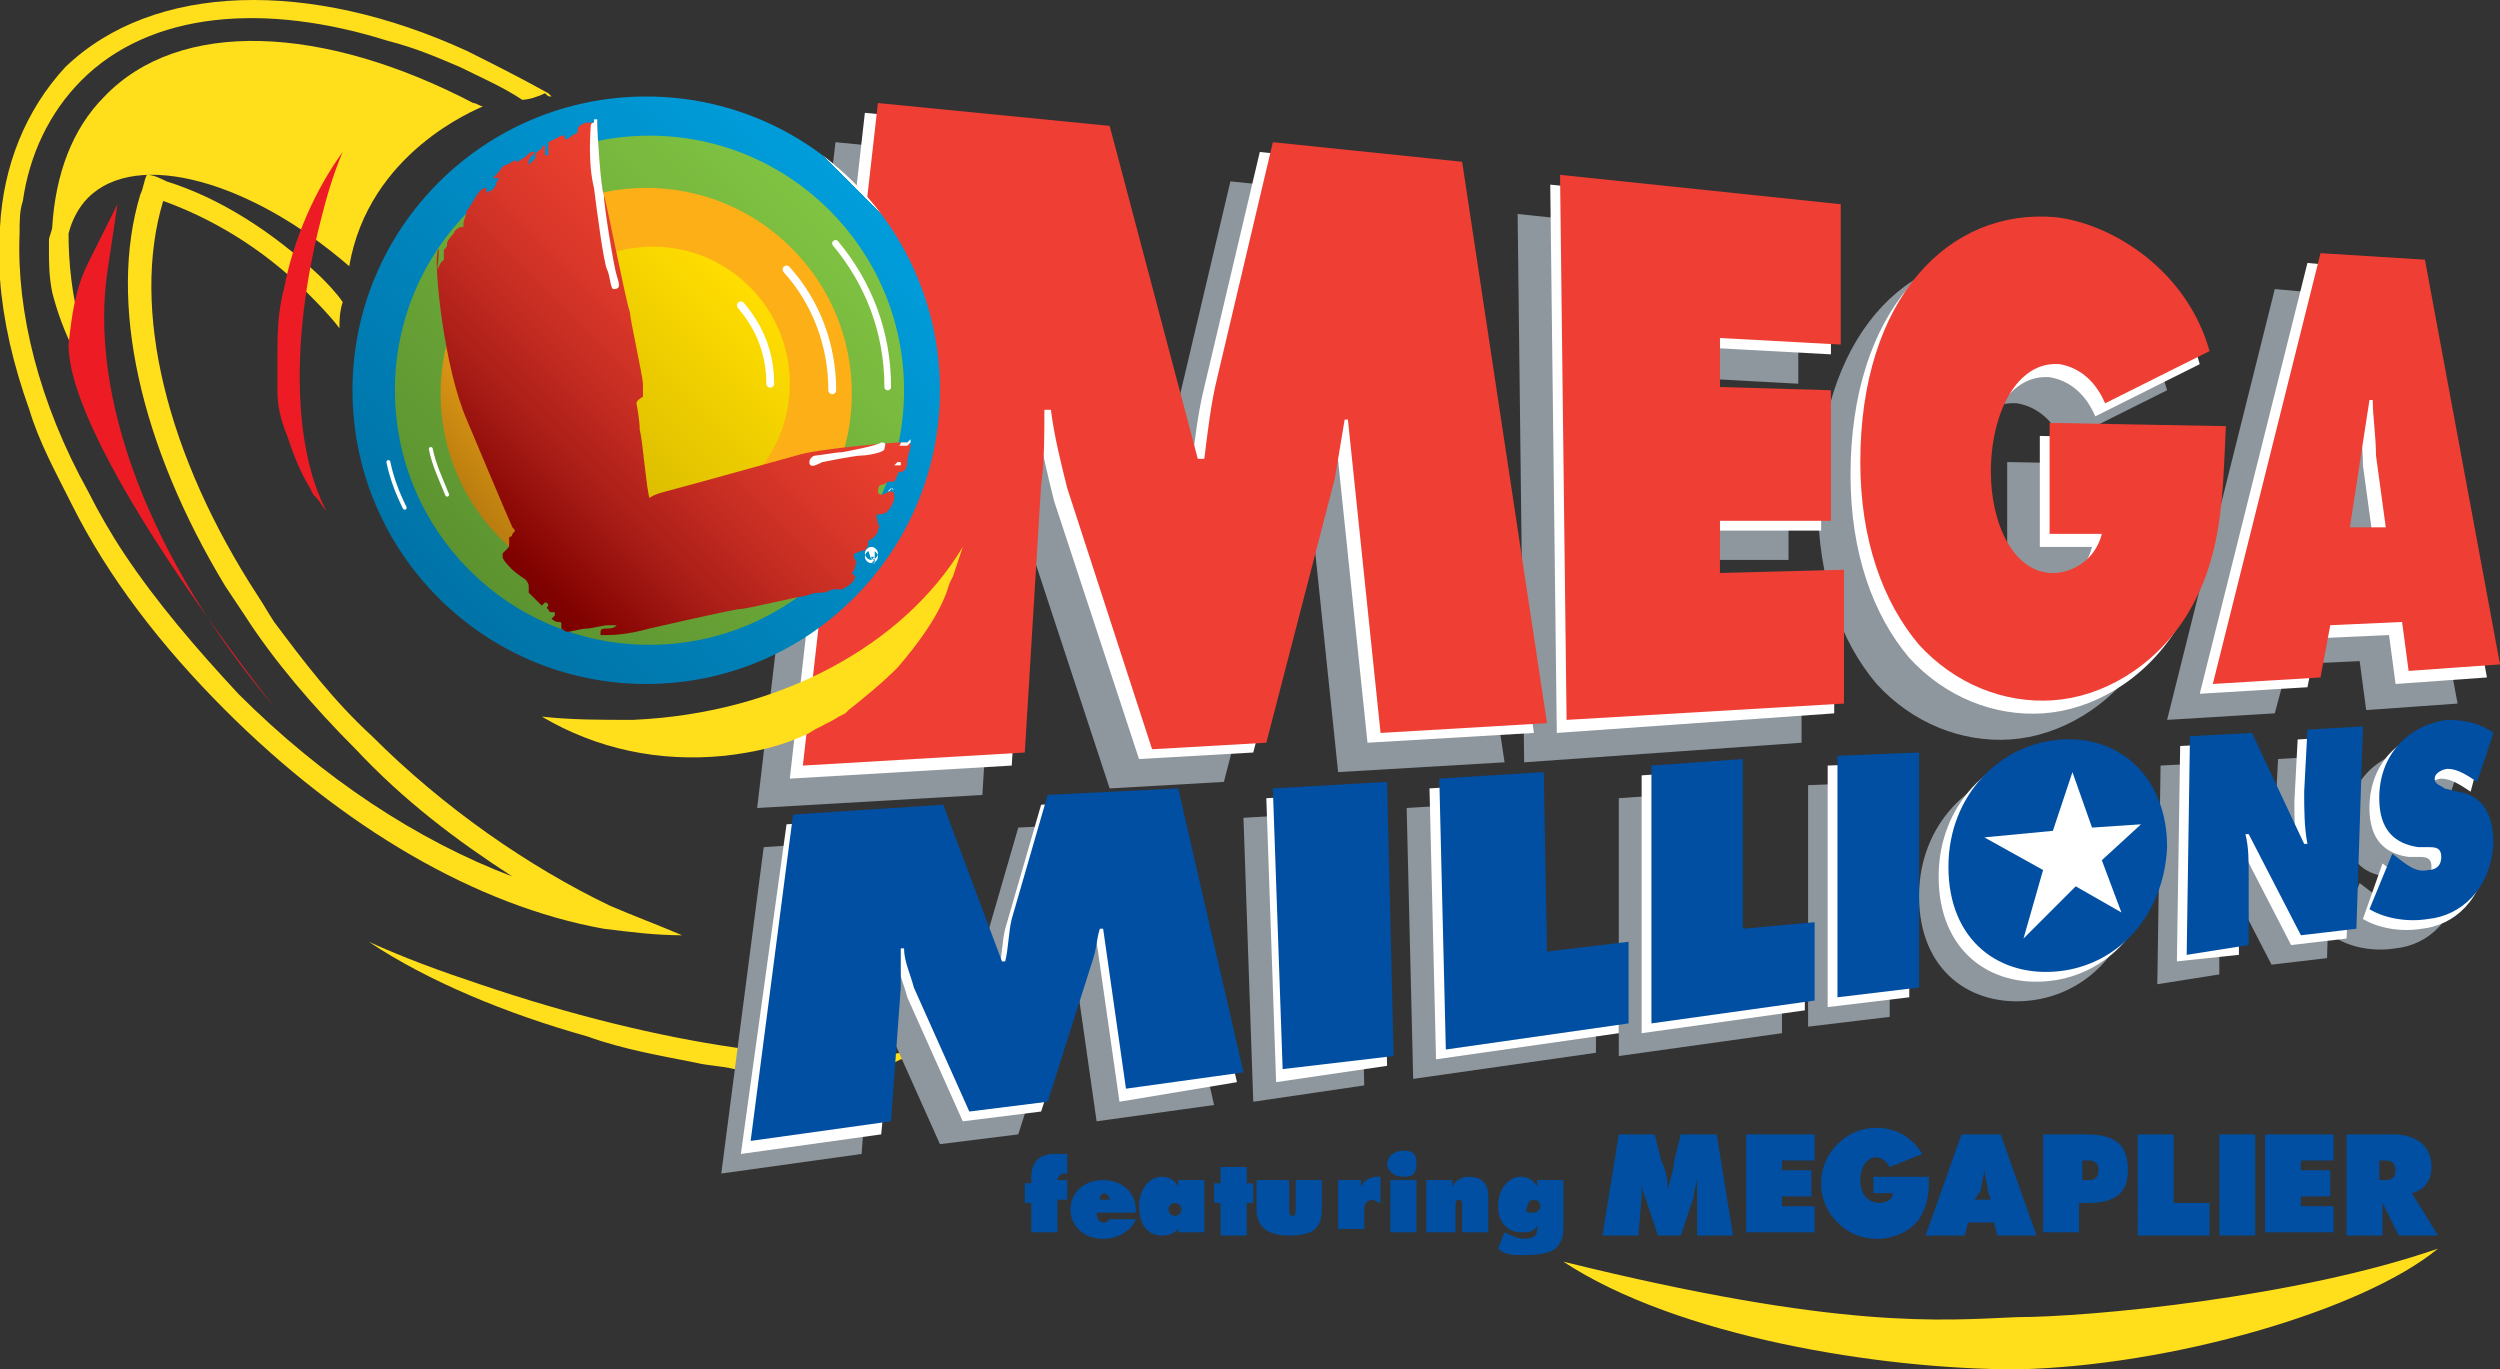 <svg viewBox="4.3 6.243 76.6 41.957" xmlns="http://www.w3.org/2000/svg"><rect x="4.3" y="6.243" width="76.6" height="41.957" fill="#333333" stroke="none"/><linearGradient id="a" gradientUnits="userSpaceOnUse" x1="17.745" y1="24.584" x2="30.413" y2="11.915"><stop offset="0" stop-color="#0073a7"/><stop offset="1" stop-color="#009ddb"/><stop offset="1" stop-color="#029edb"/><stop offset="1" stop-color="#09a0dc"/><stop offset="1" stop-color="#14a5de"/><stop offset="1" stop-color="#25abe0"/><stop offset="1" stop-color="#3bb4e3"/><stop offset="1" stop-color="#57bee7"/><stop offset="1" stop-color="#77cbec"/><stop offset="1" stop-color="#9dd9f1"/><stop offset="1" stop-color="#c8eaf7"/><stop offset="1" stop-color="#f6fbfe"/><stop offset="1" stop-color="#fff"/></linearGradient><linearGradient id="b" gradientUnits="userSpaceOnUse" x1="18.701" y1="23.763" x2="29.73" y2="12.734"><stop offset="0" stop-color="#5c9330"/><stop offset=".38" stop-color="#6aa537"/><stop offset="1" stop-color="#80c342"/></linearGradient><linearGradient id="c" gradientUnits="userSpaceOnUse" x1="19.254" y1="22.334" x2="28.931" y2="14.214"><stop offset="0" stop-color="#b97c0f"/><stop offset=".38" stop-color="#fcaf17"/></linearGradient><linearGradient id="d" gradientUnits="userSpaceOnUse" x1="21.334" y1="20.989" x2="27.238" y2="15.085"><stop offset="0" stop-color="#d5b700"/><stop offset="1" stop-color="#fd0"/></linearGradient><linearGradient id="e" gradientUnits="userSpaceOnUse" x1="19.244" y1="23.172" x2="27.825" y2="14.591"><stop offset="0" stop-color="#790000"/><stop offset=".076" stop-color="#860502"/><stop offset=".296" stop-color="#a91d17"/><stop offset=".506" stop-color="#c62d22"/><stop offset=".699" stop-color="#db382a"/><stop offset=".869" stop-color="#e83e2e"/><stop offset="1" stop-color="#ef4130"/></linearGradient><path fill="#FFDF1C" d="M19 36.4c-1.2-.4-2.3-.8-3.4-1.3 1.8 1.2 4.2 2.2 6.7 2.9 1.1.4 2.3.6 3.3.8.4.1.8.1 1.2.2h.4c.7.1 1.5.1 2.1.1.9 0 1.7-.1 2.4-.3l.2-.1h.1c.2-.1.4-.2.5-.3-2.8.6-7.9-.1-13.5-2z"/><g fill="#8E979D"><path d="M29.9 10.6l7.1.7 2.7 10.2h.2c.1-.8.2-1.7.4-2.5l1.7-7.2 5.8.6 2.6 17.2-5.1.3-1-9.6h-.1l-.3 1.8-2.1 8.1-3.5.2-2.6-7.9c-.2-.8-.4-1.6-.5-2.4H35c0 .8 0 1.6-.1 2.3l-.5 8.2-6.9.4 2.4-20.4zM50.8 12.8l8.6.9V18l-3.7-.2v1.5l3.4.1v4h-3.4V25l3.8-.1V29l-8.5.6-.2-16.8zM71.2 20.5c-.1 2.2-.1 4-1.2 5.8-1 1.6-2.6 2.5-4.1 2.6-1.5.1-3-.5-4.1-1.7-1.1-1.3-1.8-3.2-1.8-5.6 0-5 2.7-7.8 6-7.5 1.7.2 4 1.6 4.7 4.1l-3.2 1.6c-.3-.7-.8-1.1-1.4-1.2-1.3-.1-2.1 1.5-2.1 3.3 0 1.6.7 3.1 1.9 3.1.6 0 1.3-.4 1.5-1.2h-1.6v-3.4l5.4.1zM75 23.6l.6-3.9h.1c0 .5.1 1.1.2 1.7l.3 2.2H75zm-.6 3l2.2-.1.2 1.5 2.8-.2-2.3-12.4-3.3-.3-3.3 13.2 3.3-.2.4-1.5z"/></g><g fill="#8E979D"><path d="M42.4 31.3l3.5-.2.2 8.4-3.4.5-.3-8.7zM47.4 31l3.2-.2.1 5.5 2.5-.3v2.5l-5.6.8-.2-8.3zM53.9 30.7l2.8-.2v5.2l2.2-.2v2.4l-5 .7v-7.9zM59.7 30.3l2.5-.1v7.2l-2.5.3v-7.4zM66.5 32.1c.7-.1 1.1.5 1.1 1.2 0 .8-.5 1.3-1.1 1.4-.7.1-1.1-.4-1.1-1.2 0-.7.4-1.3 1.1-1.4zm.1-2.3c-1.9.1-3.5 1.7-3.5 3.9 0 2.3 1.6 3.4 3.4 3.2 1.8-.2 3.2-1.7 3.3-3.8 0-2.1-1.4-3.4-3.2-3.3zM70.5 29.7l1.9-.1L74 33h.1c-.1-.5-.1-1.1-.1-1.6l.1-1.9 1.7-.1-.2 6.2-1.7.2-1.6-3.1h-.1c.1.4.1.8.1 1.3v2.1l-1.9.3.1-6.7zM76.6 33.3c.4.3.7.6 1.1.5.2 0 .4-.1.4-.4 0-.3-.2-.3-.4-.3h-.3c-.7-.1-1.2-.5-1.2-1.5 0-1.5 1.1-2.3 2.1-2.4.5 0 1 .1 1.4.4l-.5 1.5c-.3-.2-.6-.4-.9-.4-.1 0-.4.1-.4.3 0 .2.2.2.3.3l.4.1c.7.1 1.1.6 1.1 1.6-.1 1.4-1 2.2-2 2.3-.6.1-1.3 0-1.8-.3l.7-1.7zM27.7 32.2l4.6-.3 1.8 4.8h.1c.1-.4.1-.9.2-1.3l1.1-3.8 4-.2 2 8.7-3.6.5-.7-4.9h-.1c-.1.3-.1.6-.2.9L35.5 41l-2.4.3-1.7-3.8c-.1-.4-.3-.8-.3-1.2H31v1.2l-.3 4.1-4.3.6 1.3-10z"/></g><g fill="#FFF"><path d="M30.8 9.7l7.1.7 2.7 10.2h.2c.1-.8.2-1.7.4-2.5l1.7-7.2 5.8.6 2.6 17.2-5.1.3-1-9.6h-.1l-.3 1.8-2.1 8.1-3.5.2-2.6-7.9c-.2-.8-.4-1.6-.5-2.4h-.2c0 .8 0 1.6-.1 2.3l-.5 8.2-6.8.4 2.3-20.4zM51.8 11.9l8.6.9v4.3l-3.7-.2v1.5l3.4.1v4h-3.4v1.6l3.8-.1v4.1l-8.5.6-.2-16.8zM72.2 19.7c-.1 2.2-.1 4-1.2 5.8-1 1.6-2.6 2.5-4.1 2.6-1.5.1-3-.5-4.1-1.7-1.1-1.3-1.8-3.2-1.8-5.6 0-5 2.7-7.8 6-7.5 1.7.2 4 1.6 4.7 4.1L68.5 19c-.3-.7-.8-1.1-1.4-1.2-1.3-.1-2.1 1.5-2.1 3.3 0 1.6.7 3.1 1.9 3.1.6 0 1.3-.4 1.5-1.2h-1.6v-3.4l5.4.1zM75.9 22.7l.6-3.9h.1c0 .5.1 1.1.1 1.7l.3 2.2h-1.1zm-.6 3.1l2.2-.1.2 1.5 2.8-.2-2.3-12.4-3.2-.3-3.3 13.2 3.3-.2.3-1.5z"/></g><g fill="#EF3E33"><path d="M31.2 9.4l7.1.7L41 20.3h.2c.1-.8.2-1.7.4-2.5l1.7-7.2 5.8.6 2.6 17.2-5.1.3-1-9.6h-.1l-.3 1.8-2.1 8.1-3.5.2-2.6-8c-.2-.8-.4-1.6-.5-2.4h-.2c0 .8 0 1.6-.1 2.3l-.5 8.2-6.8.4 2.3-20.3zM52.1 11.6l8.6.9v4.3l-3.7-.2v1.5l3.4.1v4H57v1.6l3.8-.1v4.1l-8.5.5-.2-16.7zM72.5 19.3c-.1 2.2-.1 4-1.2 5.8-1 1.6-2.6 2.5-4.1 2.6-1.5.1-3-.5-4.1-1.7-1.1-1.3-1.8-3.2-1.8-5.6 0-5 2.7-7.8 6-7.5 1.7.2 4 1.6 4.7 4.1l-3.2 1.6c-.3-.7-.8-1.1-1.4-1.2-1.3-.1-2.1 1.5-2.1 3.3 0 1.6.7 3.1 1.9 3.1.6 0 1.3-.4 1.5-1.2h-1.6v-3.4l5.4.1zM76.3 22.4l.6-3.9h.1c0 .5.1 1.1.1 1.7l.3 2.2h-1.1zm-.6 3l2.2-.1.2 1.5 2.8-.2-2.3-12.4-3.2-.2-3.3 13.2 3.3-.2.3-1.6z"/></g><path fill="#FFDF1C" d="M4.3 13.2c.1-1.9.8-3.6 2-4.9 2.7-2.6 7.5-2.7 12.3-.5.8.4 1.6.8 2.5 1.3l.1.1c-.1 0-.1 0-.2-.1-.2.1-.5.2-.7.2-.6-.4-1.3-.7-1.9-1-.7-.3-1.4-.6-2.2-.8-3.8-1.2-7.3-.9-9.4 1.2-1 1-1.6 2.3-1.8 3.7-.1.3-.1.6-.1 1-.1 2.4.6 5.2 2.1 7.9.3.6.7 1.3 1.1 1.9 1 1.5 2.2 2.9 3.5 4.3 2.6 2.6 5.5 4.5 8.4 5.6-1.7-1.1-3.3-2.3-4.8-3.9-1.3-1.3-2.5-2.7-3.4-4.1l-.6-.9c-2.6-4.3-3.6-8.7-2.6-12 .1-.2.1-.4.2-.6.2 0 .4.1.6.2 1.6.5 3.2 1.5 4.7 2.9.2.2.5.5.7.8-.1.3-.1.6-.1.8-.3-.4-.7-.8-1-1.1-1.4-1.4-3-2.3-4.4-2.8-1 3.3.1 7.8 2.9 12.1.2.3.3.5.5.8.9 1.2 1.8 2.4 3 3.5 2.2 2.2 4.8 4 7.3 5.2.7.3 1.5.6 2.2.9-.8 0-1.6-.1-2.4-.2-3.9-.7-8-3.1-11.6-6.7-2-2-3.6-4.1-4.7-6.3-.5-1-1-1.9-1.3-2.9-.5-1.4-.8-2.7-.9-4v-1.6z"/><path fill="#FFDF1C" d="M5.9 13.2c.1-1.6.6-3 1.6-4 2.3-2.4 6.7-2.2 11.3.2.1 0 .2.1.3.1-.2.1-3.5 1.4-4.1 4.9-3-2.6-6.5-3.6-8-2.1-.3.3-.5.7-.6 1.1 0 .9.1 1.9.4 3 .2.8.5 1.7.9 2.5-.9-1.3-1.5-2.5-1.8-3.7-.1-.5-.1-.9-.1-1.3v-.3c0-.1.1-.3.1-.4z"/><path fill="#ED1C24" d="M7 14.3l.9-1.8-.3 2c-.6 3.9 1.3 8.9 5.1 13.4 0 0-6.3-7.9-6.3-11.1.1-.9.2-1.7.6-2.5z"/><path fill="#FFDF1C" d="M23.7 28.3c-1 0-1.9 0-2.8-.1 1.7 1 3.6 1.4 5.6 1.2.9-.1 1.8-.3 2.6-.7.3-.2.6-.3.9-.5l.2-.1.1-.1c.5-.4 1-.8 1.5-1.3.6-.7 1.2-1.5 1.5-2.3l.1-.3.1-.2.3-.9c-1.8 3-5.6 5.1-10.1 5.3z"/><path fill="#ED1C24" d="M14.1 13.1c.2-.8.4-1.5.7-2.2-.8 1.1-1.5 2.6-1.8 4.2-.2.7-.2 1.5-.2 2.1V18.2c0 .5.1.9.3 1.4.2.6.4 1.1.7 1.6l.1.2.1.1c.1.1.2.3.3.4-1-1.9-1.1-5.2-.2-8.8z"/><g fill="#FFF"><path d="M43.1 30.7l3.5-.2.2 8.4-3.4.5-.3-8.7zM48.1 30.4l3.2-.2.1 5.5 2.5-.3v2.5l-5.6.8-.2-8.3zM54.6 30l2.8-.2V35l2.2-.2v2.4l-5 .7V30zM60.3 29.7l2.5-.1v7.2l-2.5.3v-7.4zM67.2 31.5c.7-.1 1.1.5 1.1 1.2 0 .8-.5 1.3-1.1 1.4-.7.1-1.1-.4-1.1-1.2-.1-.7.4-1.4 1.1-1.4zm0-2.3c-1.9.1-3.5 1.7-3.5 3.9 0 2.3 1.6 3.4 3.4 3.2 1.8-.2 3.2-1.7 3.3-3.8 0-2.1-1.4-3.4-3.2-3.3zM71.1 29.1L73 29l1.6 3.4h.1c-.1-.5-.1-1.1-.1-1.6l.1-1.9 1.7-.1-.2 6.2-1.7.2-1.6-3.1h-.1c.1.4.1.8.1 1.3v2.1l-1.9.2.1-6.6zM77.3 32.7c.4.3.7.6 1.1.5.2 0 .4-.1.4-.4 0-.3-.2-.3-.4-.3h-.3c-.7-.1-1.2-.5-1.2-1.5 0-1.5 1.1-2.3 2.1-2.4.5 0 1 .1 1.4.4l-.4 1.5c-.3-.2-.6-.4-.9-.4-.1 0-.4.1-.4.3 0 .2.2.2.3.3l.4.1c.7.1 1.1.6 1.1 1.6-.1 1.4-1 2.2-2 2.3-.6.1-1.3 0-1.8-.3l.6-1.7zM28.4 31.5l4.6-.3 1.8 4.8h.1c.1-.4.1-.9.2-1.3l1.1-3.8 4-.2 2 8.7-3.6.6-.7-4.9h-.1c-.1.3-.1.6-.2.9l-1.4 4.3-2.4.3-1.7-3.8c-.1-.4-.3-.8-.3-1.2h-.1v1.2l-.4 4.2-4.3.6 1.4-10.1z"/></g><g fill="#004FA3"><path d="M43.3 30.4l3.5-.2.2 8.4-3.4.4-.3-8.6zM48.4 30.1l3.2-.2.1 5.5 2.5-.3v2.5l-5.6.8-.2-8.3zM54.9 29.7l2.8-.2v5.2l2.2-.2v2.4l-5 .7v-7.9zM60.6 29.4l2.5-.1v7.2l-2.5.3v-7.4zM71.4 28.8l1.9-.1 1.6 3.4h.1c-.1-.5-.1-1.1-.1-1.6l.1-1.9 1.7-.1-.2 6.2-1.7.2-1.6-3.1h-.1c.1.4.1.8.1 1.3v2.1l-1.9.3.1-6.7zM77.6 32.4c.4.3.7.6 1.1.5.2 0 .4-.1.4-.4 0-.3-.2-.3-.4-.3h-.3c-.7-.1-1.2-.5-1.2-1.5 0-1.5 1.1-2.3 2.1-2.4.5 0 1 .1 1.4.4l-.5 1.5c-.3-.2-.6-.4-.9-.4-.1 0-.4.1-.4.3 0 .2.2.2.3.3l.4.1c.7.1 1.1.6 1.1 1.6-.1 1.4-1 2.2-2 2.3-.6.1-1.3 0-1.8-.3l.7-1.7zM28.6 31.2l4.6-.3 1.8 4.8h.1c.1-.4.1-.9.2-1.3l1.1-3.8 4-.2 2 8.7-3.6.5-.7-4.9H38c-.1.3-.1.6-.2.9L36.4 40l-2.4.3-1.7-3.8c-.1-.4-.3-.8-.3-1.2h-.1v1.2l-.3 4.1-4.3.6 1.3-10zM67.5 28.9c-1.9.1-3.5 1.7-3.5 3.9 0 2.3 1.6 3.4 3.4 3.2 1.8-.2 3.2-1.7 3.3-3.8 0-2.1-1.4-3.4-3.2-3.3z"/></g><path fill="#FFF" d="M67.2 31.7l.6-1.8.6 1.7 1.5-.1-1.2 1.1.6 1.6-1.4-.8-1.6 1.6.6-2.1-1.8-1z"/><circle fill="url(#a)" cx="24.1" cy="18.2" r="9"/><circle fill="url(#b)" cx="24.2" cy="18.2" r="7.8"/><circle fill="url(#c)" cx="24.1" cy="18.3" r="6.3"/><path fill="none" stroke="#FFF" stroke-width=".24" stroke-linecap="round" d="M29.8 18.2c0-1.4-.5-2.7-1.4-3.7"/><path fill="none" stroke="#FFF" stroke-width=".204" stroke-linecap="round" d="M31.5 18.1c0-1.7-.6-3.2-1.6-4.4"/><path fill="none" stroke="#FFF" stroke-width=".12" stroke-linecap="round" d="M17.5 20c.1.5.3.9.5 1.4M16.2 20.4c.1.5.3 1 .5 1.4"/><circle fill="url(#d)" cx="24.3" cy="18" r="4.2"/><path fill="none" stroke="#FFF" stroke-width=".24" stroke-linecap="round" d="M27.9 18c0-.9-.3-1.7-.9-2.4"/><path fill="url(#e)" d="M17.7 14c-.1.4.2 3.5.9 5.1 0 0 1.3 3.1 1.4 3.3.1.1.1.1 0 .2 0 .1-.1.1-.1.1v.2c0 .1 0 .1-.1.2l-.1.1v.1c0 .1.2.3.3.4.1.1.4.3.4.3s.1.1.1.2v.2l.3.3.1.1.1-.1s.1 0 .1.1c0 0-.1.1 0 .1 0 0 0 .1.1.1h.1v.1l-.1.1s.1.1.2.1.1 0 .1.1v.1s.1.1.2.1.4-.1.6-.1c.1 0 .5-.1.6-.1h.3c-.1.1-.2.1-.3.1-.1 0-.2 0-.2.1v.1h.2c.1 0 .6 0 1.3-.2 0 0 2.6-.6 2.8-.6.2 0 1.8-.4 2-.4.2-.1.4-.1.5-.1.1 0 .3-.1.3-.1h.3s.2-.1.3-.2c.1-.1.1-.2.1-.2l-.1-.1s.1-.1.1-.2.1-.1 0-.2c0 0-.1-.2 0-.2 0 0 .2-.1.3-.1 0 0 .1-.1.1-.2v-.1c.1 0 .3-.2.3-.3 0-.1.1-.1 0-.2 0-.1-.1-.3 0-.3s.2 0 .3-.1c.1-.1.2-.3.2-.4 0-.1 0-.2-.1-.2s-.2.1-.3.1c0 0-.1 0-.1-.1 0 0 0-.2.1-.2s.2-.1.2-.1h.2l.1-.2c0-.1.1-.1.1-.1.1 0 .2-.1.2-.3 0-.2.1-.4.1-.5 0-.1-.1-.1-.3-.1-.3 0-2.6.2-3.2.4 0 0-3.6 1-4 1.1s-.5.2-.5.2c-.1-.3-.2-1.7-.3-2.1 0-.3-.1-.8-.1-.8 0-.1.2-.2.2-.2V18c0-.2-.4-2-.4-2.2-.1-.2-.7-3.3-.8-3.6-.1-.3-.2-1.4-.2-1.6v-.4-.2h-.3c-.1 0-.3.1-.3.2v.1s-.2.1-.3.2h-.1v-.1h-.1l-.2.1-.2.1v.4H21v-.1-.1-.1s-.1 0-.1.1c0 0-.2.1-.2.2v.1l-.1.1-.1.1v-.1s0-.1.1-.2l.1-.1h-.1c-.1 0-.2.2-.3.2 0 0-.1.1-.2.1 0 0 0-.1-.1 0l-.2.1c-.1 0-.2.2-.3.3l-.1.1h.2s-.1.1-.1.2c0 0-.1.2-.2.2s-.1.1-.1.1v-.1-.1s-.1 0-.2.1-.3.5-.4.6c0 .1-.1.3-.1.4v.1h-.1s-.2.1-.2.2c0 0-.2.2-.2.3s0 .1-.1.2V14.2l-.1.1-.1.2c.1-.9 0-.6 0-.5 0-.1 0 0 0 0z"/><path fill="#FFF" d="M22.5 10s-.1 0-.1.1-.1 1.1.1 1.9c.1.8.3 2.3.4 2.5.1.2.1.6.2.6.2 0 .2-.1.1-.4-.1-.3-.4-2.2-.4-2.5-.1-.2-.2-2-.2-2.1v-.2h-.1zM30.1 20.1c-.2 0-.7.1-.8.1-.1 0-.2.1-.2.2 0 .2.2.1.4 0 0 0 1-.2 1.2-.2.2 0 .7-.1.7-.2s.1-.2-.1-.2c-.1.1-1.2.3-1.2.3zM32.1 19.8h-.2c0 .1-.1.1 0 .1h.2l.1-.1v-.1l-.1.1zM31.8 20.4s-.1 0 0 0l-.1.1h.2v-.1h-.1zM31.6 21.2s-.1 0 0 0l-.1.1s.1 0 .1-.1c.1.1.1 0 0 0 .1 0 0 0 0 0z"/><g fill="#004FA3"><path d="M35.9 43.1h-.2v-.6h.2v-.2c0-.5.3-.7.7-.7h.4v.6h-.1c-.1 0-.2.1-.2.2h.3v.6h-.3v1h-.8v-.9zM37.9 43.4c0 .2.1.3.2.3s.1 0 .2-.1h.8c-.1.3-.5.6-1 .6-.6 0-1-.4-1-.9s.4-.9 1-.9 1 .4 1 .9v.1h-1.2zm.4-.4c0-.1-.1-.2-.2-.2-.1.1-.1.1-.1.2h.3zM40.5 43.8c-.2.2-.3.3-.6.3-.4 0-.7-.3-.7-.9 0-.5.3-.9.7-.9.2 0 .4.1.5.3v-.2h.8V44h-.8v-.2zm-.2-.3c.1 0 .2-.1.2-.2s-.1-.2-.2-.2-.2.1-.2.2.1.2.2.2zM41.7 43.1h-.2v-.6h.2V42h.8v.5h.2v.6h-.2v1h-.8v-1zM43.8 42.4v.8c0 .2 0 .3.1.3s.1-.1.1-.3v-.8h.8v.9c0 .6-.3.8-1 .8s-1-.3-1-.8v-.9h1zM45.2 42.4h.8v.2c.1-.2.3-.3.5-.3h.1v.8c-.1 0-.2-.1-.2-.1-.2 0-.3.1-.3.3v.6h-.8v-1.5zM47.3 42.3c-.3 0-.5-.2-.5-.4s.2-.4.5-.4.4.1.4.4c0 .3-.1.4-.4.4zm-.4.1h.8V44h-.8v-1.6zM48 42.4h.8v.2c.1-.2.3-.3.5-.3.4 0 .6.2.6.6V44h-.8v-.8c0-.1 0-.2-.1-.2s-.1.1-.1.2v.8H48v-1.6zM51.4 43.8c-.1.2-.3.2-.5.2-.4 0-.7-.3-.7-.8s.3-.9.7-.9c.2 0 .4.1.5.3v-.2h.8v1.4c0 .2 0 .4-.1.5-.1.3-.5.4-1.1.4-.3 0-.6 0-.8-.2l.2-.5c.2.1.4.2.6.2.3 0 .4-.1.4-.3v-.1zm-.1-.4c.1 0 .2-.1.2-.2s-.1-.2-.2-.2-.2.1-.2.2c-.1.2 0 .2.2.2z"/></g><g fill="#004FA3"><path d="M56.3 42.9v-.6c0 .2-.1.4-.1.6l-.4 1.2h-.7l-.4-1.2c-.1-.2-.1-.4-.1-.6v.6l-.1 1.2h-1.1l.5-3.1H55l.2.8c.1.2.2.5.2.9.1-.4.2-.7.2-.9l.2-.8h1.1l.5 3.1h-1.1v-1.2zM57.8 41h2.1v.8h-1v.3h.9v.8h-.9v.3h1v.8h-2.1v-3zM61.7 43v-.7h1.7v.2c0 .4-.1.8-.3 1.1-.3.4-.8.6-1.3.6s-.9-.2-1.2-.5c-.3-.3-.5-.7-.5-1.2s.2-.9.5-1.2c.3-.3.7-.5 1.2-.5.6 0 1.1.3 1.4.8l-1 .4c-.1-.2-.3-.3-.4-.3-.3 0-.5.3-.5.7 0 .4.2.7.6.7.2 0 .4-.1.4-.3h-.6zM64.4 41h1.2l1.1 3.1h-1.2l-.1-.4h-.8l-.1.4h-1.2l1.1-3.1zm.9 2l-.1-.3c0-.2-.1-.4-.1-.7 0 .3-.1.5-.1.7l-.2.3h.5zM66.9 41h1.3c.9 0 1.3.3 1.3 1.1 0 .7-.4 1-1.2 1H68v.9h-1.1v-3zm1.2 1.4h.2c.2 0 .3-.1.3-.3 0-.2-.1-.3-.3-.3h-.2v.6zM69.8 41h1.1v2.1H72v1h-2.2V41zM72.3 41h1.1v3.1h-1.1V41zM73.7 41h2.1v.8h-1v.3h.9v.8h-.9v.3h1v.8h-2.1v-3zM76.2 41h1.4c.8 0 1.2.4 1.2 1 0 .4-.2.7-.6.8l.8 1.3h-1.2l-.5-1v1h-1.1V41zm1 1.4h.2c.2 0 .3-.1.3-.3 0-.2-.1-.3-.3-.3h-.2v.6z"/></g><path fill="#FFDF1C" d="M52.2 44.9c3.5 2.3 9.7 3.3 13.9 3.3 4.7-.1 10.6-1.8 12.9-3.7-4.3 1.5-10.7 2.1-12.9 2.1-2.3.1-5.4.4-13.9-1.7z"/><path fill="#FFF" d="M31 23c.1 0 .2.1.2.2s-.1.2-.2.2-.2-.1-.2-.2.1-.2.2-.2zm0 .1c-.1 0-.2.1-.2.2s.1.2.2.2.2-.1.2-.2-.1-.2-.2-.2zm0 .3l-.1-.3h.2v.4H31c.1-.1.1-.1 0-.1.1-.1.1-.1 0-.1v.1zm0-.2c.1 0 .1 0 0 0 .1 0 .1 0 0 0z"/></svg>
